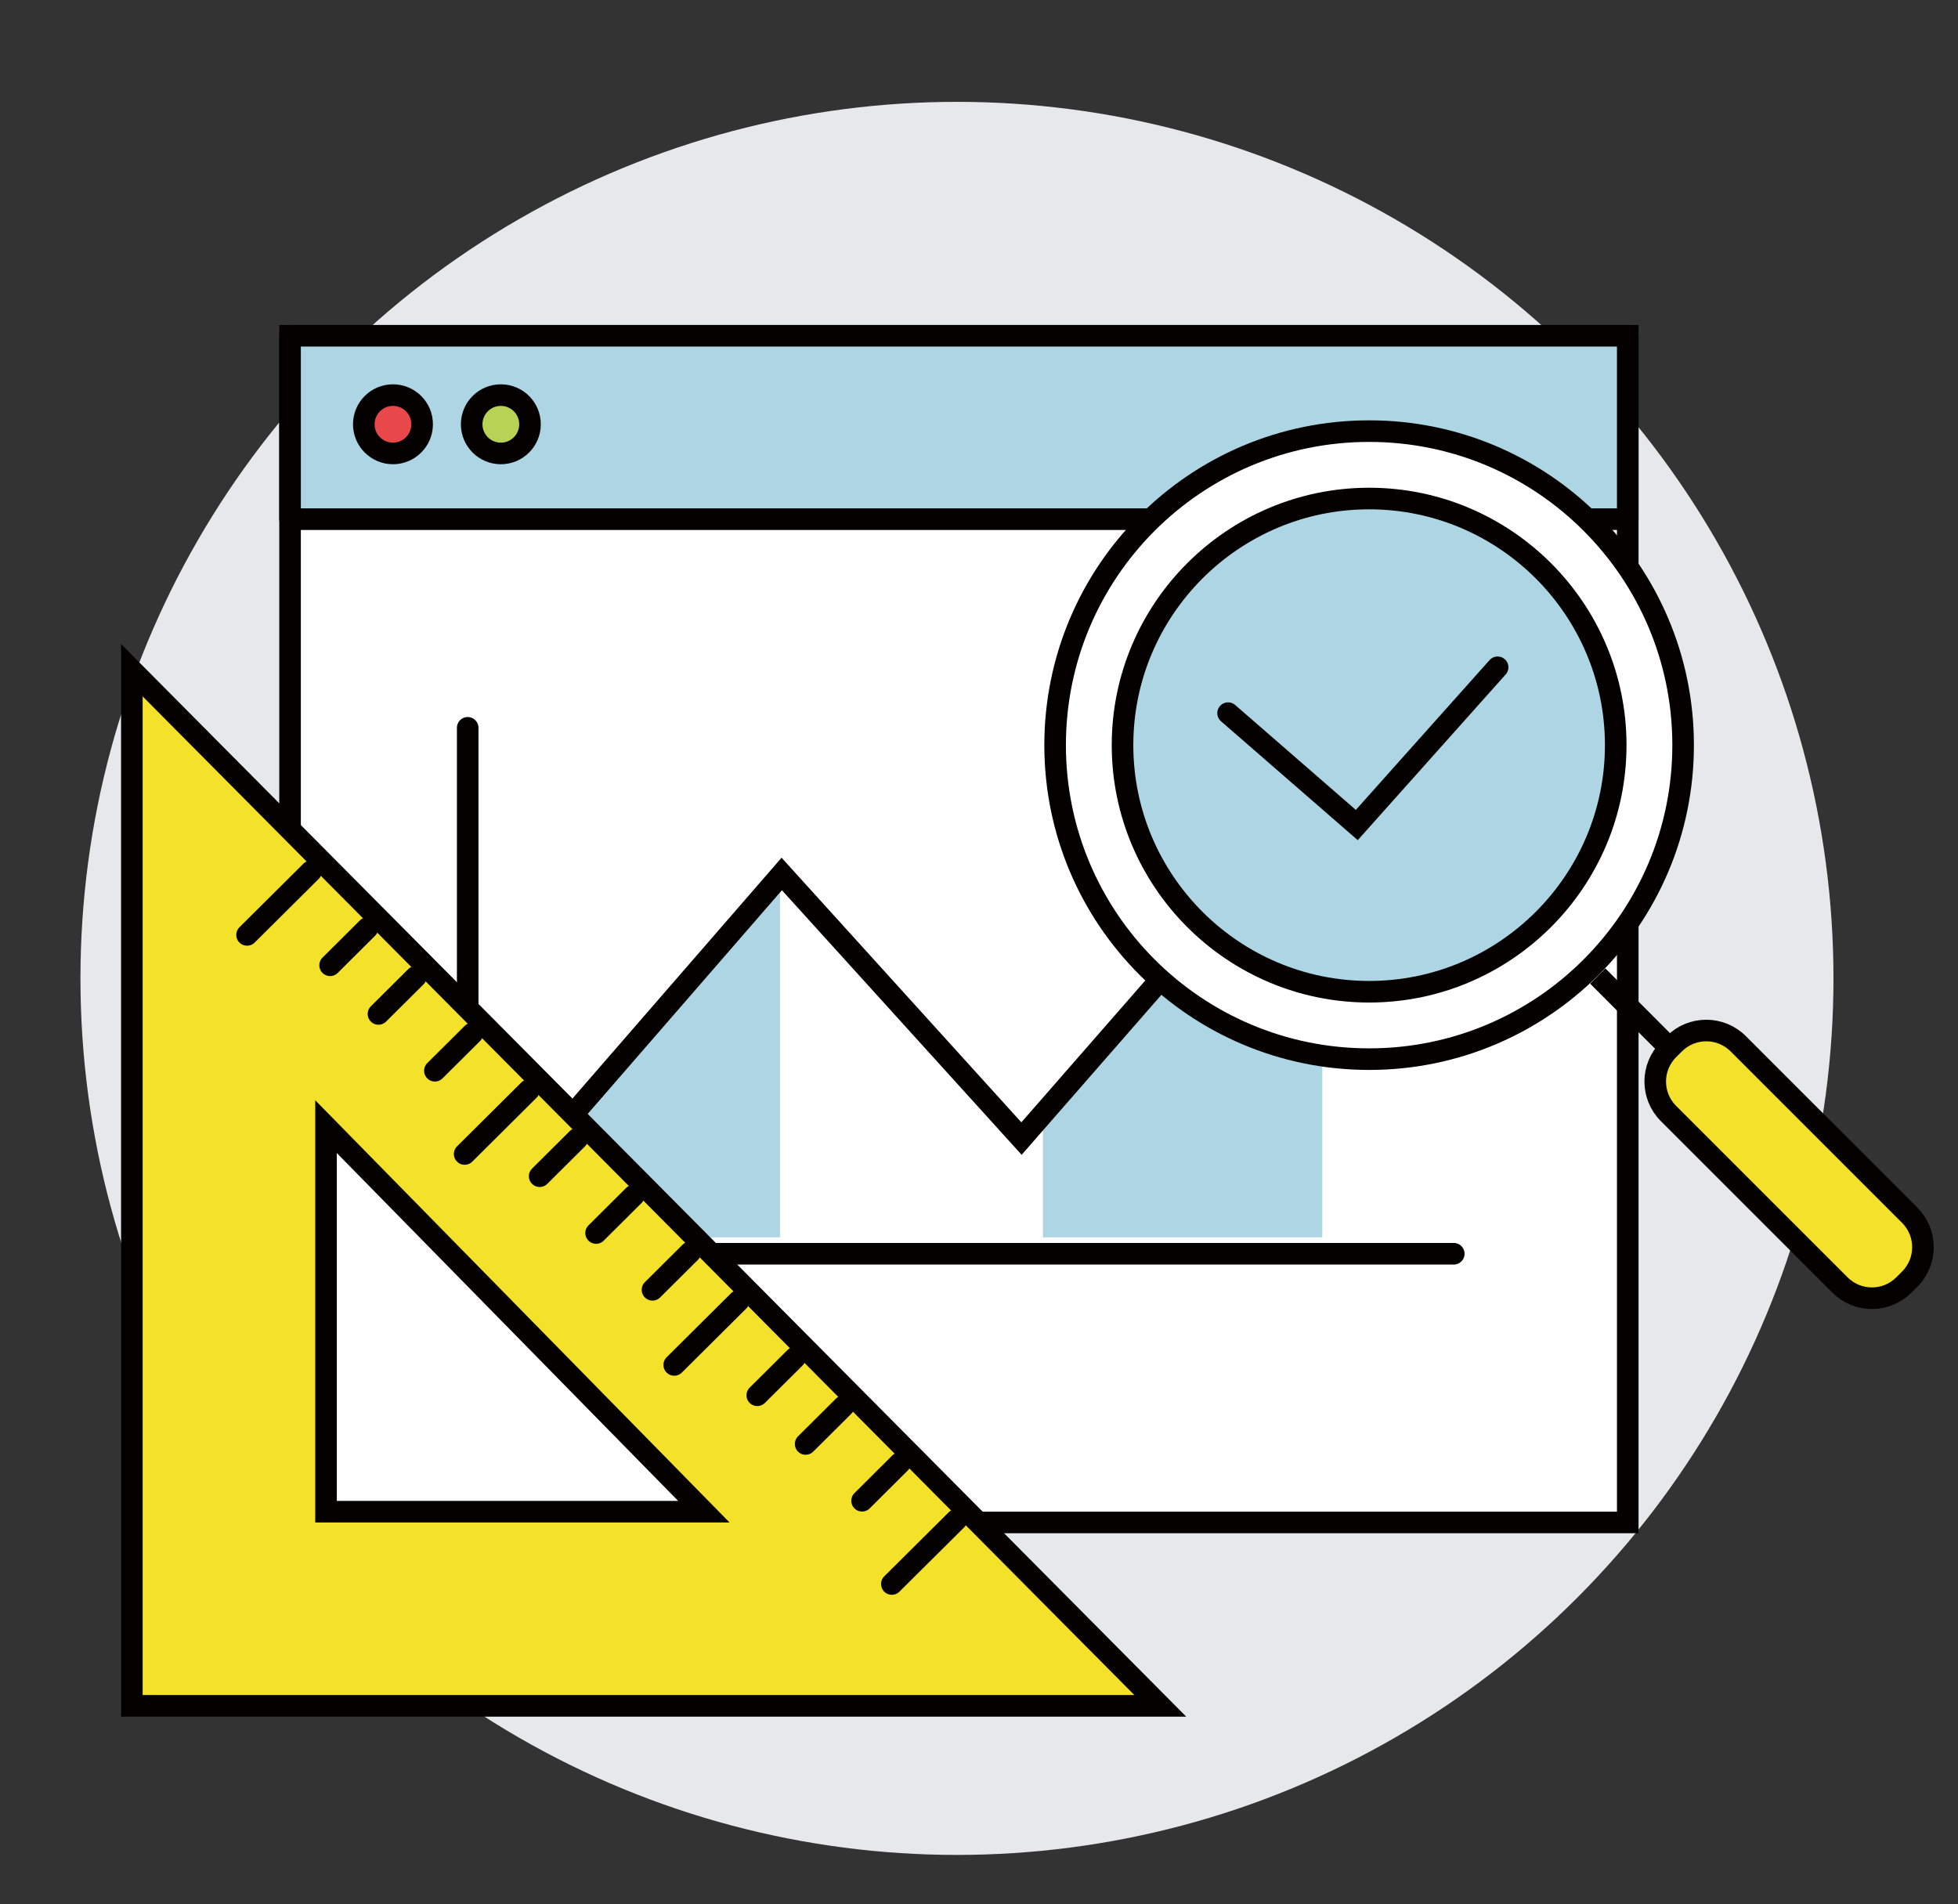 <?xml version="1.0" encoding="utf-8"?>
<!-- Generator: Adobe Illustrator 16.0.0, SVG Export Plug-In . SVG Version: 6.00 Build 0)  -->
<!DOCTYPE svg PUBLIC "-//W3C//DTD SVG 1.1//EN" "http://www.w3.org/Graphics/SVG/1.1/DTD/svg11.dtd">
<svg version="1.1" id="Layer_1" xmlns="http://www.w3.org/2000/svg" xmlns:xlink="http://www.w3.org/1999/xlink" x="0px" y="0px"
	 width="181.5px" height="176.5px" viewBox="0 0 181.5 176.5" enable-background="new 0 0 181.5 176.5" xml:space="preserve">
<rect x="0" y="0" width="181.5" height="176.5" fill="#333333" stroke="none"/>
<circle fill="#E7E8EC" cx="88.707" cy="90.691" r="81.25"/>
<g>
	<g>
		
			<rect x="-425.959" y="-74.879" fill="#FFFFFF" stroke="#040000" stroke-width="2" stroke-linecap="round" stroke-miterlimit="10" width="100" height="120"/>
		
			<rect x="-435.959" y="-82.879" fill="#FFFFFF" stroke="#040000" stroke-width="2" stroke-linecap="round" stroke-miterlimit="10" width="100" height="120"/>
		<rect x="-423.959" y="-71.879" fill="#E7E8EC" width="34" height="32"/>
		<rect x="-381.959" y="-71.879" fill="#E7E8EC" width="34" height="32"/>
		<rect x="-423.959" y="-32.879" fill="#E7E8EC" width="34" height="32"/>
		<rect x="-381.959" y="-32.879" fill="#E7E8EC" width="34" height="32"/>
	</g>
	<g>
		<g>
			
				<circle fill="#FFFFFF" stroke="#040000" stroke-width="2" stroke-linecap="round" stroke-miterlimit="10" cx="-346.75" cy="-5.073" r="30.435"/>
			
				<path fill="#ADD5E3" stroke="#040000" stroke-width="2" stroke-linecap="round" stroke-linejoin="round" stroke-miterlimit="10" d="
				M-346.749,18.827c-13.18,0-23.902-10.721-23.902-23.9c0-13.18,10.723-23.901,23.902-23.901c13.178,0,23.9,10.722,23.9,23.901
				C-322.849,8.106-333.571,18.827-346.749,18.827z"/>
			
				<line fill="#F4E22A" stroke="#040000" stroke-width="2" stroke-miterlimit="10" x1="-324.587" y1="17.304" x2="-300.634" y2="41.313"/>
		</g>
		<path fill="#F4E22A" stroke="#040000" stroke-width="2" stroke-miterlimit="10" d="M-294.917,47.249
			c-1.713,1.711-4.486,1.711-6.197,0l-16.619-16.617c-1.713-1.713-1.713-4.486,0-6.199l0.563-0.563c1.711-1.711,4.486-1.711,6.197,0
			l16.619,16.619c1.711,1.711,1.711,4.486,0,6.197L-294.917,47.249z"/>
		<polyline fill="none" stroke="#040000" stroke-width="2" stroke-linecap="round" stroke-miterlimit="10" points="-360.419,-8.174 
			-347.944,2.671 -334.296,-12.62 		"/>
	</g>
	<g>
		
			<path fill="#E84849" stroke="#040000" stroke-width="2" stroke-linecap="round" stroke-linejoin="round" stroke-miterlimit="10" d="
			M-418.033-85.32v-1.43c0-2.451-2.049-4.438-4.5-4.438s-4.5,1.986-4.5,4.438v1.43H-418.033z"/>
		
			<path fill="#E84849" stroke="#040000" stroke-width="2" stroke-linecap="round" stroke-linejoin="round" stroke-miterlimit="10" d="
			M-422.535-91.187L-422.535-91.187c2.451,0,4.438,1.986,4.438,4.438v30.199c0,1.768,2.143,2.645,3.381,1.383l8.455-8.611
			l8.456,8.611c1.238,1.26,3.381,0.385,3.381-1.383v-30.691c0-2.18-1.766-3.945-3.945-3.945H-422.535"/>
	</g>
</g>
<g>
	<g>
		<path fill="#FFFFFF" stroke="#040000" stroke-width="2" stroke-linecap="round" stroke-miterlimit="10" d="M-183.072,14.665
			h-99.999v-119.999h95.999c2.209,0,4,1.791,4,4V14.665z"/>
		<path fill="#FFFFFF" stroke="#040000" stroke-width="2" stroke-linecap="round" stroke-miterlimit="10" d="M-197.071,6.666h-92
			c-2.209,0-4-1.791-4-4v-112c0-2.209,1.791-4,4-4h92c2.208,0,3.999,1.791,3.999,4v112C-193.072,4.875-194.863,6.666-197.071,6.666z
			"/>
		
			<circle fill="#FFFFFF" stroke="#040000" stroke-width="2" stroke-linecap="round" stroke-miterlimit="10" cx="-266.071" cy="-78.333" r="15"/>
		
			<line fill="#F4E22A" stroke="#040000" stroke-width="2" stroke-miterlimit="10" x1="-242.071" y1="-88.333" x2="-210.071" y2="-88.333"/>
		
			<line fill="#F4E22A" stroke="#040000" stroke-width="2" stroke-miterlimit="10" x1="-241.071" y1="-78.333" x2="-222.071" y2="-78.333"/>
		
			<line fill="#F4E22A" stroke="#040000" stroke-width="2" stroke-miterlimit="10" x1="-241.071" y1="-68.333" x2="-216.071" y2="-68.333"/>
		<circle fill="#F4E22A" stroke="#040000" stroke-width="2" stroke-miterlimit="10" cx="-271.821" cy="-43.083" r="5.75"/>
		
			<line fill="#F4E22A" stroke="#040000" stroke-width="2" stroke-miterlimit="10" x1="-257.071" y1="-47.333" x2="-207.071" y2="-47.333"/>
		
			<line fill="#F4E22A" stroke="#040000" stroke-width="2" stroke-miterlimit="10" x1="-257.071" y1="-38.333" x2="-229.071" y2="-38.333"/>
		<circle fill="#F4E22A" stroke="#040000" stroke-width="2" stroke-miterlimit="10" cx="-271.821" cy="-19.083" r="5.75"/>
		
			<line fill="#F4E22A" stroke="#040000" stroke-width="2" stroke-miterlimit="10" x1="-257.071" y1="-23.333" x2="-207.071" y2="-23.333"/>
		
			<line fill="#F4E22A" stroke="#040000" stroke-width="2" stroke-miterlimit="10" x1="-257.071" y1="-14.333" x2="-229.071" y2="-14.333"/>
	</g>
	<g>
		
			<rect x="-194.724" y="-16.353" transform="matrix(0.795 0.606 -0.606 0.795 -46.525 109.148)" fill="#FFFFFF" stroke="#040000" stroke-width="2" stroke-linecap="round" stroke-miterlimit="10" width="19.704" height="4.077"/>
		<path fill="#F4E22A" stroke="#040000" stroke-width="2" stroke-miterlimit="10" d="M-150.266,12.34
			c-1.855,2.433-5.584,2.856-8.016,1.004L-181.898-4.66c-2.432-1.854-2.641-5.281-0.785-7.713l0.609-0.799
			c1.854-2.434,5.158-3.067,7.59-1.214l23.617,18.002c2.432,1.855,3.064,5.492,1.211,7.924L-150.266,12.34z"/>
		<g>
			
				<circle fill="#FFFFFF" stroke="#040000" stroke-width="2" stroke-linecap="round" stroke-miterlimit="10" cx="-212.347" cy="-35.222" r="27.559"/>
			
				<path fill="#ADD5E3" stroke="#040000" stroke-width="2" stroke-linecap="round" stroke-linejoin="round" stroke-miterlimit="10" d="
				M-209.453-13.773c-11.827,1.595-22.747-6.729-24.343-18.557c-1.595-11.827,6.73-22.747,18.558-24.342
				c11.826-1.596,22.744,6.729,24.34,18.557S-197.627-15.369-209.453-13.773z"/>
		</g>
	</g>
	<polyline fill="none" stroke="#040000" stroke-width="2" stroke-linecap="round" stroke-miterlimit="10" points="-274.071,-83.333 
		-266.071,-74.333 -250.071,-94.333 	"/>
</g>
<g>
	<g>
		
			<rect x="26.887" y="31.124" fill="#FFFFFF" stroke="#040000" stroke-width="2" stroke-linecap="round" stroke-miterlimit="10" width="124" height="110"/>
		
			<rect x="26.887" y="31.124" fill="#ADD5E3" stroke="#040000" stroke-width="2" stroke-linecap="round" stroke-linejoin="round" stroke-miterlimit="10" width="124" height="17"/>
		
			<circle fill="#E84849" stroke="#040000" stroke-width="2" stroke-linecap="round" stroke-linejoin="round" stroke-miterlimit="10" cx="36.427" cy="39.328" r="2.704"/>
		
			<circle fill="#B8D255" stroke="#040000" stroke-width="2" stroke-linecap="round" stroke-linejoin="round" stroke-miterlimit="10" cx="46.427" cy="39.328" r="2.704"/>
	</g>
	<g>
		<g>
			<polygon fill="#ADD5E3" points="72.288,80.73 42.852,114.692 72.299,114.692 72.299,80.882 			"/>
			<polygon fill="#ADD5E3" points="122.573,73.435 96.674,103.751 96.674,114.692 122.573,114.692 			"/>
		</g>
		<polyline fill="none" stroke="#040000" stroke-width="2" stroke-linecap="round" stroke-miterlimit="10" points="42.852,115.115 
			72.465,81.012 94.69,105.54 128.327,67.033 		"/>
		<polyline fill="none" stroke="#040000" stroke-width="2" stroke-linecap="round" stroke-miterlimit="10" points="43.354,67.466 
			43.354,116.216 134.76,116.216 		"/>
	</g>
	<path fill="#F4E22A" stroke="#040000" stroke-width="2" stroke-miterlimit="10" d="M12.223,62.124v95.999h95.332L12.223,62.124z
		 M30.223,104.436l35.02,35.688h-35.02V104.436z"/>
	<g>
		<g>
			<path fill="#FFFFFF" stroke="#040000" stroke-width="2" stroke-linecap="round" stroke-miterlimit="10" d="M156.02,69.07
				c0,16.076-13.033,29.107-29.105,29.107c-16.076,0-29.109-13.031-29.109-29.107c0-16.075,13.033-29.107,29.109-29.107
				C142.986,39.963,156.02,52.995,156.02,69.07z"/>
			
				<path fill="#ADD5E3" stroke="#040000" stroke-width="2" stroke-linecap="round" stroke-linejoin="round" stroke-miterlimit="10" d="
				M126.915,91.929c-12.605,0-22.861-10.254-22.861-22.859c0-12.604,10.256-22.859,22.861-22.859
				c12.603,0,22.857,10.254,22.857,22.859C149.771,81.675,139.518,91.929,126.915,91.929z"/>
			
				<line fill="#F4E22A" stroke="#040000" stroke-width="2" stroke-miterlimit="10" x1="148.107" y1="90.472" x2="171.018" y2="113.434"/>
		</g>
		<path fill="#F4E22A" stroke="#040000" stroke-width="2" stroke-miterlimit="10" d="M176.484,119.11
			c-1.639,1.637-4.289,1.637-5.926,0l-15.895-15.894c-1.639-1.637-1.639-4.29,0-5.927l0.539-0.538c1.635-1.636,4.289-1.636,5.926,0
			l15.895,15.894c1.637,1.637,1.637,4.291,0,5.928L176.484,119.11z"/>
		<polyline fill="none" stroke="#040000" stroke-width="2" stroke-linecap="round" stroke-miterlimit="10" points="113.84,66.104 
			125.77,76.476 138.824,61.853 		"/>
	</g>
	<g>
		
			<line fill="#FFFFFF" stroke="#040000" stroke-width="2" stroke-linecap="round" stroke-miterlimit="10" x1="28.834" y1="80.764" x2="22.901" y2="86.661"/>
		
			<line fill="#FFFFFF" stroke="#040000" stroke-width="2" stroke-linecap="round" stroke-miterlimit="10" x1="34.071" y1="86.023" x2="30.6" y2="89.475"/>
		
			<line fill="#FFFFFF" stroke="#040000" stroke-width="2" stroke-linecap="round" stroke-miterlimit="10" x1="38.559" y1="90.531" x2="35.083" y2="93.987"/>
		
			<line fill="#FFFFFF" stroke="#040000" stroke-width="2" stroke-linecap="round" stroke-miterlimit="10" x1="43.795" y1="95.79" x2="40.313" y2="99.251"/>
		
			<line fill="#FFFFFF" stroke="#040000" stroke-width="2" stroke-linecap="round" stroke-miterlimit="10" x1="49.03" y1="101.048" x2="43.073" y2="106.969"/>
		
			<line fill="#FFFFFF" stroke="#040000" stroke-width="2" stroke-linecap="round" stroke-miterlimit="10" x1="53.518" y1="105.557" x2="50.026" y2="109.028"/>
		
			<line fill="#FFFFFF" stroke="#040000" stroke-width="2" stroke-linecap="round" stroke-miterlimit="10" x1="58.754" y1="110.815" x2="55.256" y2="114.294"/>
		
			<line fill="#FFFFFF" stroke="#040000" stroke-width="2" stroke-linecap="round" stroke-miterlimit="10" x1="63.989" y1="116.074" x2="60.485" y2="119.558"/>
		
			<line fill="#FFFFFF" stroke="#040000" stroke-width="2" stroke-linecap="round" stroke-miterlimit="10" x1="68.475" y1="120.581" x2="62.499" y2="126.522"/>
		
			<line fill="#FFFFFF" stroke="#040000" stroke-width="2" stroke-linecap="round" stroke-miterlimit="10" x1="73.711" y1="125.841" x2="70.198" y2="129.335"/>
		
			<line fill="#FFFFFF" stroke="#040000" stroke-width="2" stroke-linecap="round" stroke-miterlimit="10" x1="78.2" y1="130.349" x2="74.68" y2="133.848"/>
		
			<line fill="#FFFFFF" stroke="#040000" stroke-width="2" stroke-linecap="round" stroke-miterlimit="10" x1="83.434" y1="135.606" x2="79.911" y2="139.112"/>
		
			<line fill="#FFFFFF" stroke="#040000" stroke-width="2" stroke-linecap="round" stroke-miterlimit="10" x1="88.672" y1="140.866" x2="82.67" y2="146.828"/>
	</g>
</g>
<g>
	<g>
		
			<path fill="#515050" stroke="#040000" stroke-width="2" stroke-linecap="round" stroke-linejoin="round" stroke-miterlimit="10" d="
			M641.384-152.197c0,4.711-3.818,8.529-8.529,8.529h-114.94c-4.711,0-8.53-3.818-8.53-8.529v-82.941
			c0-4.711,3.819-8.529,8.53-8.529h114.94c4.711,0,8.529,3.818,8.529,8.529V-152.197z"/>
		<g>
			
				<rect x="519.717" y="-234.215" fill="#FFFFFF" stroke="#040000" stroke-width="2" stroke-linecap="round" stroke-miterlimit="10" width="110.888" height="81.033"/>
		</g>
		
			<path fill="#515050" stroke="#040000" stroke-width="2" stroke-linecap="round" stroke-linejoin="round" stroke-miterlimit="10" d="
			M494.384-153.668v4.752c0,4.711,3.819,8.248,8.53,8.248h143.94c4.711,0,8.529-3.537,8.529-8.248v-4.752H494.384z"/>
	</g>
	<g>
		<path fill="#F4E22A" stroke="#040000" stroke-width="2" stroke-miterlimit="10" d="M586.903-153.668
			c0.067-3.864,0.113-34.934,0.113-34.934l-3.555-11.197h-16.889l-3.557,11.197c0,0,0.047,31.069,0.114,34.934H586.903z"/>
		
			<polyline fill="#D7D7D7" stroke="#040000" stroke-width="2" stroke-linecap="round" stroke-linejoin="round" stroke-miterlimit="10" points="
			571.758,-206.165 571.758,-237.691 578.276,-237.691 578.276,-206.165 		"/>
		<path fill="#F4E22A" stroke="#040000" stroke-width="2" stroke-miterlimit="10" d="M563.906-202.398v-1.072
			c0-1.481,1.213-2.694,2.694-2.694h16.832c1.482,0,2.695,1.213,2.695,2.694v1.072c0,1.436-1.164,2.6-2.599,2.6h-17.024
			C565.069-199.799,563.906-200.963,563.906-202.398z"/>
		
			<polygon fill="#D7D7D7" stroke="#040000" stroke-width="2" stroke-linecap="round" stroke-linejoin="round" stroke-miterlimit="10" points="
			571.758,-237.691 568.055,-247.066 568.055,-260.668 581.979,-260.668 581.979,-247.066 578.276,-237.691 		"/>
		
			<line fill="#F4E22A" stroke="#040000" stroke-width="2" stroke-miterlimit="10" x1="581.185" y1="-185.907" x2="581.333" y2="-160.455"/>
		
			<line fill="#F4E22A" stroke="#040000" stroke-width="2" stroke-miterlimit="10" x1="574.894" y1="-185.907" x2="575.042" y2="-160.455"/>
		
			<line fill="#F4E22A" stroke="#040000" stroke-width="2" stroke-miterlimit="10" x1="568.89" y1="-185.907" x2="569.037" y2="-160.455"/>
	</g>
	<g>
		
			<rect x="597.884" y="-260.668" fill="#ADD5E3" stroke="#040000" stroke-width="2" stroke-linecap="round" stroke-linejoin="round" stroke-miterlimit="10" width="20" height="107"/>
		
			<line fill="#F4E22A" stroke="#040000" stroke-width="2" stroke-miterlimit="10" x1="598.201" y1="-248.668" x2="605.503" y2="-248.668"/>
		
			<line fill="#F4E22A" stroke="#040000" stroke-width="2" stroke-miterlimit="10" x1="598.201" y1="-242.668" x2="603.197" y2="-242.668"/>
		
			<line fill="#F4E22A" stroke="#040000" stroke-width="2" stroke-miterlimit="10" x1="598.201" y1="-236.668" x2="603.197" y2="-236.668"/>
		
			<line fill="#F4E22A" stroke="#040000" stroke-width="2" stroke-miterlimit="10" x1="598.201" y1="-230.668" x2="605.503" y2="-230.668"/>
		
			<line fill="#F4E22A" stroke="#040000" stroke-width="2" stroke-miterlimit="10" x1="598.201" y1="-224.668" x2="603.197" y2="-224.668"/>
		
			<line fill="#F4E22A" stroke="#040000" stroke-width="2" stroke-miterlimit="10" x1="598.201" y1="-218.668" x2="603.197" y2="-218.668"/>
		
			<line fill="#F4E22A" stroke="#040000" stroke-width="2" stroke-miterlimit="10" x1="598.201" y1="-212.668" x2="605.503" y2="-212.668"/>
		
			<line fill="#F4E22A" stroke="#040000" stroke-width="2" stroke-miterlimit="10" x1="598.201" y1="-206.668" x2="603.197" y2="-206.668"/>
		
			<line fill="#F4E22A" stroke="#040000" stroke-width="2" stroke-miterlimit="10" x1="598.201" y1="-200.668" x2="603.197" y2="-200.668"/>
		
			<line fill="#F4E22A" stroke="#040000" stroke-width="2" stroke-miterlimit="10" x1="598.201" y1="-194.668" x2="605.503" y2="-194.668"/>
		
			<line fill="#F4E22A" stroke="#040000" stroke-width="2" stroke-miterlimit="10" x1="598.201" y1="-188.668" x2="603.197" y2="-188.668"/>
		
			<line fill="#F4E22A" stroke="#040000" stroke-width="2" stroke-miterlimit="10" x1="598.201" y1="-182.668" x2="603.197" y2="-182.668"/>
		
			<line fill="#F4E22A" stroke="#040000" stroke-width="2" stroke-miterlimit="10" x1="598.201" y1="-176.668" x2="605.503" y2="-176.668"/>
		
			<line fill="#F4E22A" stroke="#040000" stroke-width="2" stroke-miterlimit="10" x1="598.201" y1="-170.668" x2="603.197" y2="-170.668"/>
		
			<line fill="#F4E22A" stroke="#040000" stroke-width="2" stroke-miterlimit="10" x1="598.201" y1="-164.668" x2="603.197" y2="-164.668"/>
	</g>
	<g>
		<g>
			
				<path fill="#E84849" stroke="#040000" stroke-width="2" stroke-linecap="round" stroke-linejoin="round" stroke-miterlimit="10" d="
				M552.15-153.668v-71.723c0-1.208-0.909-2.188-2.032-2.188h-15.936c-1.122,0-2.032,0.979-2.032,2.188v71.723H552.15z"/>
			<g>
				<path fill="#FFFFFF" stroke="#040000" stroke-width="2" stroke-linecap="round" stroke-miterlimit="10" d="M551.222-227.578
					l-8.858-32.066c-0.063-0.229-0.363-0.229-0.426,0l-8.858,32.066H551.222z"/>
				
					<line fill="#F4E22A" stroke="#040000" stroke-width="2" stroke-miterlimit="10" x1="542.15" y1="-227.578" x2="542.15" y2="-153.668"/>
			</g>
		</g>
		
			<line fill="#FFFFFF" stroke="#040000" stroke-width="2" stroke-linecap="round" stroke-miterlimit="10" x1="539.271" y1="-249.002" x2="545.309" y2="-249.002"/>
	</g>
</g>
<g>
	<g>
		<path fill="#FFFFFF" stroke="#040000" stroke-width="2" stroke-linecap="round" stroke-miterlimit="10" d="M883.491,67.564V57.106
			c0-4.419,2.794-8.176,6.806-9.632h-86.216c-18.435,0-16.59,20.561-16.59,20.561v108.439c0,0,81.992,0,82.5,0
			c7.456,0,13.5-6.044,13.5-13.5v-32.5v-49v-13.44C883.491,68.034,883.487,67.863,883.491,67.564z"/>
	</g>
	<path fill="#F4E22A" stroke="#040000" stroke-width="2" stroke-miterlimit="10" d="M843.498,82.724"/>
	<path fill="#F4E22A" stroke="#040000" stroke-width="2" stroke-miterlimit="10" d="M843.498,82.724"/>
	<g>
		
			<polygon fill="#ADD5E3" stroke="#040000" stroke-width="2" stroke-linecap="round" stroke-linejoin="round" stroke-miterlimit="10" points="
			847.443,99.51 849.771,87.086 862.227,89.236 843.231,61.98 827.673,71.883 		"/>
		
			<polygon fill="#ADD5E3" stroke="#040000" stroke-width="2" stroke-linecap="round" stroke-linejoin="round" stroke-miterlimit="10" points="
			823.043,99.51 820.326,87.166 807.944,89.707 826.071,61.866 841.933,71.273 		"/>
		<path fill="#F4E22A" stroke="#040000" stroke-width="2" stroke-miterlimit="10" d="M834.943,81.908
			c-12.719,0-23.063-10.346-23.063-23.064s10.345-23.066,23.063-23.066c12.72,0,23.067,10.348,23.067,23.066
			S847.663,81.908,834.943,81.908z"/>
		<path fill="none" stroke="#040000" stroke-width="2" stroke-linecap="round" stroke-linejoin="round" stroke-miterlimit="10" d="
			M834.944,69.374c-5.807,0-10.53-4.724-10.53-10.53s4.724-10.531,10.53-10.531s10.531,4.725,10.531,10.531
			S840.751,69.374,834.944,69.374z"/>
	</g>
	<g>
		
			<path fill="#ADD5E3" stroke="#040000" stroke-width="2" stroke-linecap="round" stroke-linejoin="round" stroke-miterlimit="10" d="
			M785.991,176.475c0.169,0,83,0,83,0c-7.456,0-13.5-6.044-13.5-13.5v-13.5h-83v13.5
			C772.491,170.431,778.535,176.475,785.991,176.475z"/>
	</g>
	<g>
		
			<line fill="#ADD5E3" stroke="#040000" stroke-width="2" stroke-linecap="round" stroke-linejoin="round" stroke-miterlimit="10" x1="800.491" y1="109.475" x2="870.491" y2="109.475"/>
		
			<line fill="#ADD5E3" stroke="#040000" stroke-width="2" stroke-linecap="round" stroke-linejoin="round" stroke-miterlimit="10" x1="800.491" y1="123.475" x2="870.491" y2="123.475"/>
		
			<line fill="#ADD5E3" stroke="#040000" stroke-width="2" stroke-linecap="round" stroke-linejoin="round" stroke-miterlimit="10" x1="800.491" y1="137.475" x2="870.491" y2="137.475"/>
	</g>
	
		<path fill="#ADD5E3" stroke="#040000" stroke-width="2" stroke-linecap="round" stroke-linejoin="round" stroke-miterlimit="10" d="
		M901.491,76.475V55.785c0-4.771-4.053-8.638-9-8.638s-9,3.867-9,8.638v20.689H901.491z"/>
</g>
<g>
	<g>
		<path fill="#FFFFFF" stroke="#040000" stroke-width="2" stroke-linecap="round" stroke-miterlimit="10" d="M717.007,126.219
			l-55.603,12.434c-1.699,0.38-3.399-0.699-3.779-2.398l-17.96-80.314c-0.38-1.699,0.7-3.401,2.398-3.781l55.604-12.434
			c1.696-0.379,3.399,0.7,3.778,2.399l17.96,80.314C719.785,124.139,718.704,125.839,717.007,126.219z"/>
		
			<circle fill="none" stroke="#040000" stroke-width="2" stroke-linecap="round" stroke-linejoin="round" stroke-miterlimit="10" cx="671.528" cy="57.618" r="4.521"/>
		
			<path fill="#ADD5E3" stroke="#040000" stroke-width="2" stroke-linecap="round" stroke-linejoin="round" stroke-miterlimit="10" d="
			M703.953,109.875c-1.126-5.031-9.389-14.598-17.824-15.042c-0.99-0.123-1.612-1.221-0.604-2.177
			c3.859-2.863,5.924-7.687,4.808-12.678c-1.514-6.765-8.222-11.021-14.985-9.508c-6.762,1.511-11.018,8.22-9.505,14.984
			c1.092,4.881,4.892,8.446,9.464,9.486c1.373,0.313,1.628,1.648,0.621,2.174c-7.418,4.004-10.763,16.328-9.675,21.192
			L703.953,109.875z"/>
		
			<line fill="none" stroke="#040000" stroke-width="2" stroke-linecap="round" stroke-linejoin="round" stroke-miterlimit="10" x1="654.213" y1="120.998" x2="715.994" y2="107.182"/>
		<path fill="none" stroke="#040000" stroke-width="2" stroke-linecap="round" stroke-linejoin="round" stroke-miterlimit="10" d="
			M679.062,36.306c0,0,0.834,4.615,1.009,6.803"/>
		<path fill="none" stroke="#040000" stroke-width="2" stroke-linecap="round" stroke-linejoin="round" stroke-miterlimit="10" d="
			M673.97,57.05c-13.992-0.926-15.479-16.144-15.479-16.144"/>
	</g>
	<path fill="#FFFFFF" stroke="#040000" stroke-width="2" stroke-linecap="round" stroke-miterlimit="10" d="M726,179h-92
		c-2.209,0-4-1.791-4-4v-64c0-2.209,1.791-4,4-4h92c2.209,0,4,1.791,4,4v64C730,177.209,728.209,179,726,179z"/>
	<g>
		
			<path fill="#E84849" stroke="#040000" stroke-width="2" stroke-linecap="round" stroke-linejoin="round" stroke-miterlimit="10" d="
			M735.922,76.726L735.922,76.726c-16.213,0-29.399,13.189-29.399,29.401s13.187,29.399,29.399,29.399
			c16.211,0,29.4-13.188,29.4-29.399c0-0.461-0.048-0.91-0.069-1.366h-29.331V76.726z"/>
		<path fill="#F4E22A" stroke="#040000" stroke-width="2" stroke-miterlimit="10" d="M740.123,74.474v26.086h27.293
			C766.744,86.067,754.778,74.475,740.123,74.474z"/>
	</g>
	<polyline fill="#FFFFFF" stroke="#040000" stroke-width="2" stroke-linecap="round" stroke-miterlimit="10" points="
		645.213,126.52 650.572,132.641 657.23,124.91 	"/>
	
		<line fill="#FFFFFF" stroke="#040000" stroke-width="2" stroke-linecap="round" stroke-miterlimit="10" x1="666" y1="128" x2="708" y2="128"/>
	<polyline fill="#FFFFFF" stroke="#040000" stroke-width="2" stroke-linecap="round" stroke-miterlimit="10" points="
		645.213,143.52 650.572,149.641 657.23,141.91 	"/>
	
		<line fill="#FFFFFF" stroke="#040000" stroke-width="2" stroke-linecap="round" stroke-miterlimit="10" x1="666" y1="145" x2="708" y2="145"/>
	<g>
		<g>
			
				<circle fill="#FFFFFF" stroke="#040000" stroke-width="2" stroke-linecap="round" stroke-miterlimit="10" cx="727.438" cy="138.999" r="25.467"/>
			
				<path fill="#ADD5E3" stroke="#040000" stroke-width="2" stroke-linecap="round" stroke-linejoin="round" stroke-miterlimit="10" d="
				M727.439,158.999c-11.028,0-20.001-8.972-20.001-20s8.973-20,20.001-20c11.027,0,19.999,8.972,19.999,20
				S738.467,158.999,727.439,158.999z"/>
			
				<line fill="#F4E22A" stroke="#040000" stroke-width="2" stroke-miterlimit="10" x1="745.983" y1="157.724" x2="766.028" y2="177.814"/>
		</g>
		<path fill="#F4E22A" stroke="#040000" stroke-width="2" stroke-miterlimit="10" d="M770.811,182.781
			c-1.433,1.432-3.754,1.432-5.186,0l-13.906-13.906c-1.433-1.432-1.433-3.754,0-5.186l0.471-0.471c1.433-1.432,3.754-1.432,5.186,0
			l13.906,13.906c1.433,1.432,1.433,3.754,0,5.186L770.811,182.781z"/>
		<polyline fill="none" stroke="#040000" stroke-width="2" stroke-linecap="round" stroke-miterlimit="10" points="716,136.403 
			726.438,145.479 737.859,132.685 		"/>
	</g>
</g>
<g>
	<path fill="#FFFFFF" stroke="#040000" stroke-width="2" stroke-linecap="round" stroke-miterlimit="10" d="M572.155,168.532h-100
		v-120h96c2.209,0,4,1.791,4,4V168.532z"/>
	<path fill="#FFFFFF" stroke="#040000" stroke-width="2" stroke-linecap="round" stroke-miterlimit="10" d="M558.155,160.532h-92
		c-2.209,0-4-1.791-4-4v-112c0-2.209,1.791-4,4-4h92c2.209,0,4,1.791,4,4v112C562.155,158.741,560.364,160.532,558.155,160.532z"/>
	<path fill="#F4E22A" stroke="#040000" stroke-width="2" stroke-miterlimit="10" d="M525.452,46.532h-26.594
		c-4.254,0-7.703-3.449-7.703-7.703l0,0c0-1.269,1.028-2.297,2.297-2.297h37.406c1.269,0,2.297,1.028,2.297,2.297l0,0
		C533.155,43.083,529.706,46.532,525.452,46.532z"/>
	
		<circle fill="#FFFFFF" stroke="#040000" stroke-width="2" stroke-linecap="round" stroke-miterlimit="10" cx="489.155" cy="75.532" r="15"/>
	
		<line fill="#F4E22A" stroke="#040000" stroke-width="2" stroke-miterlimit="10" x1="513.155" y1="65.532" x2="545.155" y2="65.532"/>
	
		<line fill="#F4E22A" stroke="#040000" stroke-width="2" stroke-miterlimit="10" x1="514.155" y1="75.532" x2="533.155" y2="75.532"/>
	
		<line fill="#F4E22A" stroke="#040000" stroke-width="2" stroke-miterlimit="10" x1="514.155" y1="85.532" x2="539.155" y2="85.532"/>
	<circle fill="#F4E22A" stroke="#040000" stroke-width="2" stroke-miterlimit="10" cx="483.405" cy="110.782" r="5.75"/>
	
		<line fill="#F4E22A" stroke="#040000" stroke-width="2" stroke-miterlimit="10" x1="498.155" y1="106.532" x2="548.155" y2="106.532"/>
	
		<line fill="#F4E22A" stroke="#040000" stroke-width="2" stroke-miterlimit="10" x1="498.155" y1="115.532" x2="526.155" y2="115.532"/>
	<circle fill="#F4E22A" stroke="#040000" stroke-width="2" stroke-miterlimit="10" cx="483.405" cy="134.782" r="5.75"/>
	
		<line fill="#F4E22A" stroke="#040000" stroke-width="2" stroke-miterlimit="10" x1="498.155" y1="130.532" x2="548.155" y2="130.532"/>
	
		<line fill="#F4E22A" stroke="#040000" stroke-width="2" stroke-miterlimit="10" x1="498.155" y1="139.532" x2="526.155" y2="139.532"/>
	<g>
		<path fill="#F4E22A" stroke="#040000" stroke-width="2" stroke-miterlimit="10" d="M550.468,152.735l-2.219,9.193
			c-1.665,3.958-5.922,5.51-7.96,5.858c-1.396,0.239-2.76,0.635-4.056,1.21l-4.826,3.545c-1.135,0.506-2.401-0.373-2.325-1.614
			l1.839-6.448c0.066-1.1,0.057-2.203-0.084-3.293c-0.28-2.154-0.111-6.732,3.171-9.61l8.264-4.98"/>
		<path fill="#FFFFFF" stroke="#040000" stroke-width="2" stroke-linecap="round" stroke-miterlimit="10" d="M550.538,152.788
			c10.706-11.111,11.36-10.48,20.148-22.3c6.451-8.677,6.067-8.891,14.928-24.517c0.57-0.76,0.414-1.847-0.346-2.416l-5.431-4.07
			c-0.761-0.569-1.848-0.414-2.417,0.347c-12.551,12.951-12.866,12.643-19.39,21.298c-8.852,11.741-8.066,12.189-15.688,25.52
			L550.538,152.788z"/>
		<path fill="none" stroke="#040000" stroke-width="2" stroke-linecap="round" stroke-linejoin="round" stroke-miterlimit="10" d="
			M574.861,103.563l9.521,7.131c1.463,1.097,1.76,3.172,0.663,4.635l-9.589,17.278c-0.49,0.654-1.207,1.104-2.008,1.262"/>
		
			<line fill="none" stroke="#040000" stroke-width="2" stroke-linecap="round" stroke-linejoin="round" stroke-miterlimit="10" x1="538.418" y1="160.658" x2="530.089" y2="171.774"/>
		
			<circle fill="none" stroke="#040000" stroke-width="2" stroke-linecap="round" stroke-linejoin="round" stroke-miterlimit="10" cx="539.201" cy="159.78" r="0.827"/>
	</g>
	<g>
		
			<rect x="439.283" y="50.241" transform="matrix(0.707 -0.707 0.707 0.707 90.431 329.79)" fill="#ADD5E3" stroke="#040000" stroke-width="2" stroke-linecap="round" stroke-linejoin="round" stroke-miterlimit="10" width="7.999" height="11"/>
		<g>
			
				<circle fill="#ADD5E3" stroke="#040000" stroke-width="2" stroke-linecap="round" stroke-linejoin="round" stroke-miterlimit="10" cx="463.146" cy="75.375" r="24.6"/>
			
				<circle fill="#FFFFFF" stroke="#040000" stroke-width="2" stroke-linecap="round" stroke-miterlimit="10" cx="463.147" cy="75.375" r="19"/>
			
				<circle fill="#FFFFFF" stroke="#040000" stroke-width="2" stroke-linecap="round" stroke-miterlimit="10" cx="463.146" cy="75.375" r="1.968"/>
			
				<line fill="#FFFFFF" stroke="#040000" stroke-width="2" stroke-linecap="round" stroke-miterlimit="10" x1="464.538" y1="73.983" x2="470.302" y2="68.22"/>
			
				<line fill="#FFFFFF" stroke="#040000" stroke-width="2" stroke-linecap="round" stroke-miterlimit="10" x1="461.755" y1="73.983" x2="453.158" y2="65.386"/>
		</g>
		
			<path fill="#ADD5E3" stroke="#040000" stroke-width="2" stroke-linecap="round" stroke-linejoin="round" stroke-miterlimit="10" d="
			M446.548,46.278c1.126,1.126,1.125,2.952,0,4.077l-8.651,8.651c-1.126,1.125-2.951,1.126-4.077,0l-0.165-0.166
			c-1.126-1.126-1.126-2.952,0-4.077l8.65-8.651c1.126-1.125,2.951-1.126,4.077,0L446.548,46.278z"/>
	</g>
</g>
</svg>
